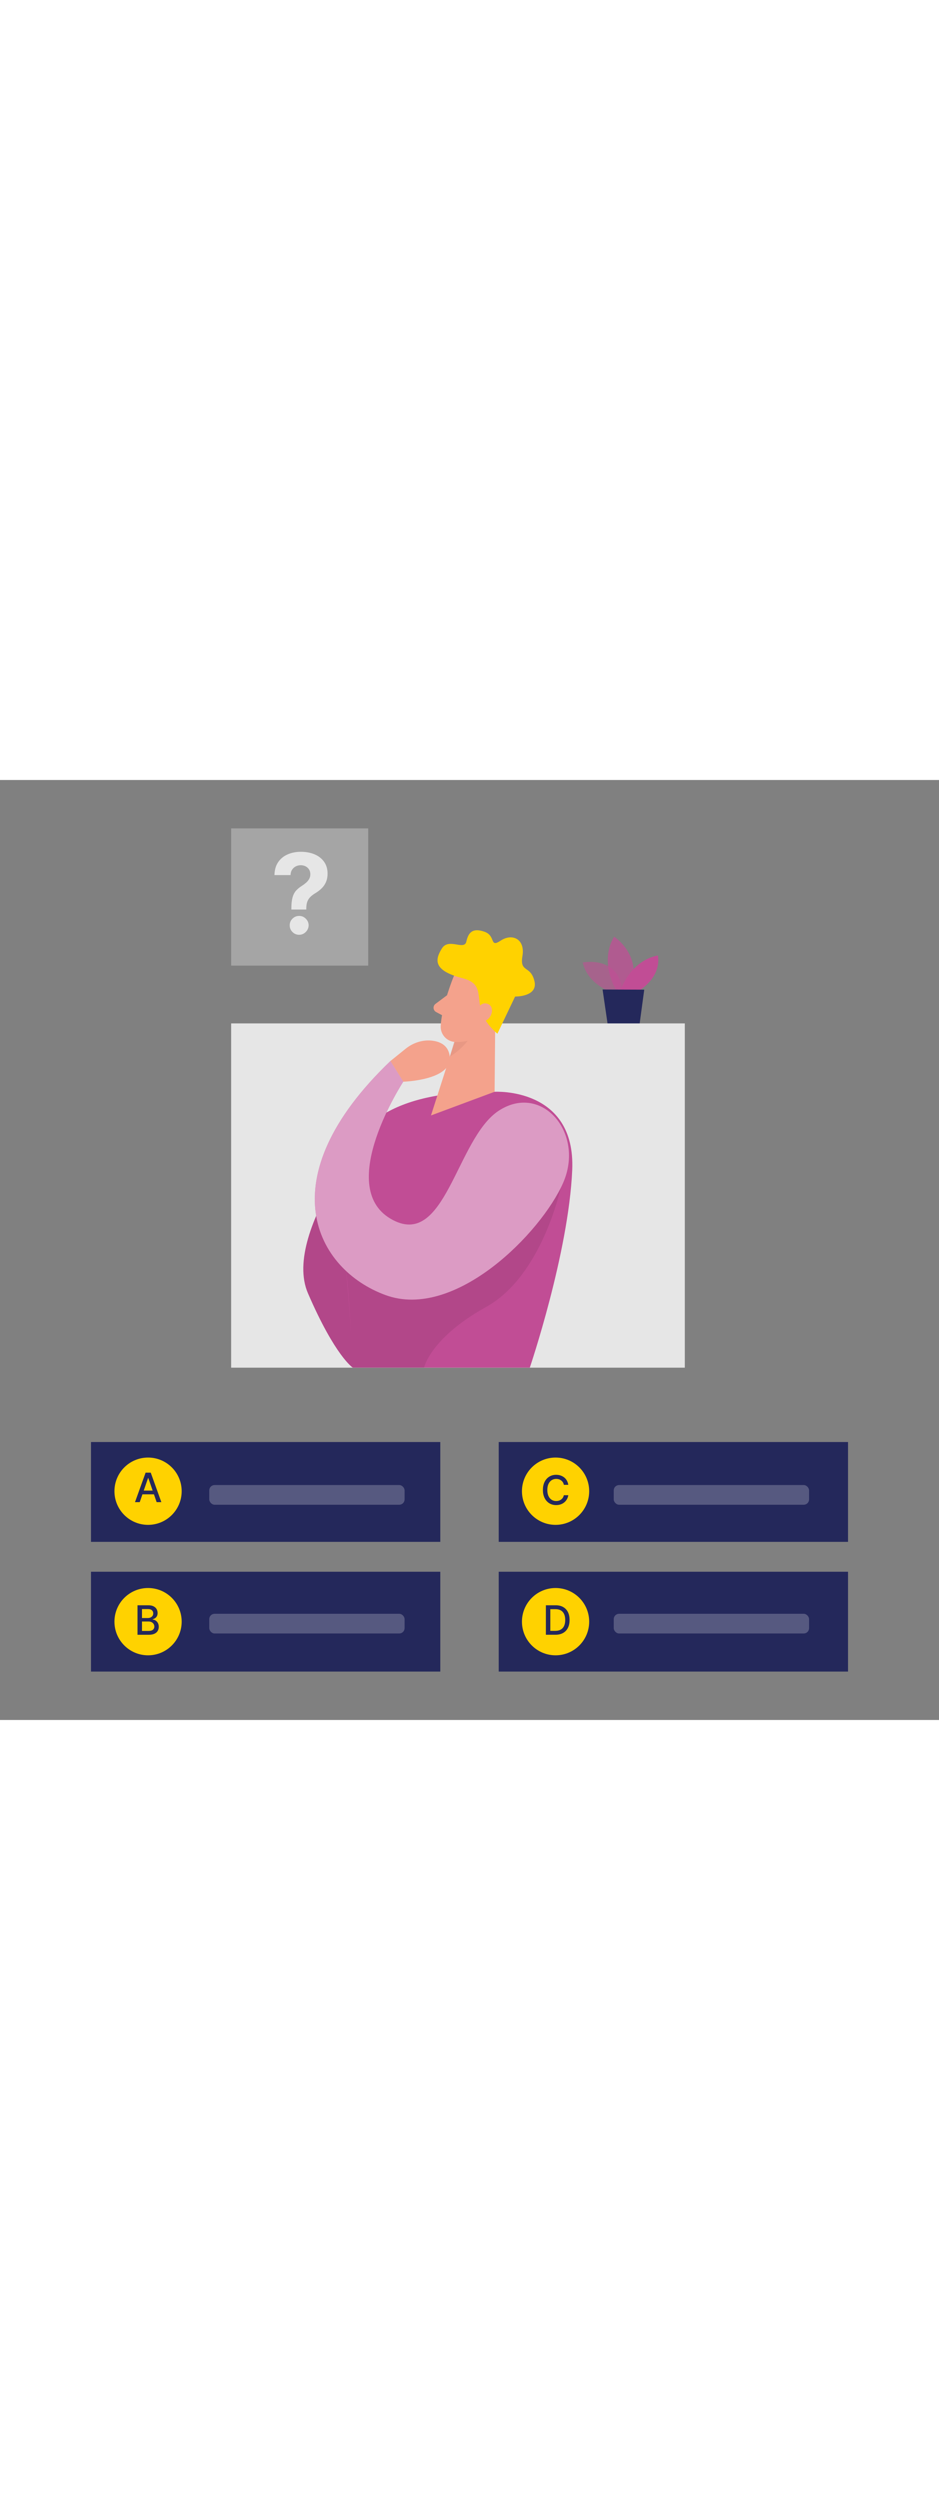 <svg xmlns="http://www.w3.org/2000/svg" id="_0316_decision" viewBox="0 0 500 500" data-imageid="decision-16" class="illustrations_image" style="width: 188px;"><rect x="0" y="0" width="500" height="500" fill="#808080" stroke="none"/><defs><style>.cls-1_decision-16{fill:#fff;}.cls-2_decision-16{fill:#f4a28c;}.cls-3_decision-16{fill:#a5a5a5;}.cls-4_decision-16{opacity:.58;}.cls-4_decision-16,.cls-5_decision-16,.cls-6_decision-16,.cls-7_decision-16,.cls-8_decision-16,.cls-9_decision-16{fill:none;}.cls-10_decision-16{fill:#ce8172;}.cls-5_decision-16{opacity:.23;}.cls-6_decision-16{opacity:.44;}.cls-11_decision-16{fill:#e6e6e6;}.cls-7_decision-16{opacity:.73;}.cls-8_decision-16{opacity:.08;}.cls-9_decision-16{opacity:.31;}.cls-12_decision-16{fill:#24285b;}.cls-13_decision-16{fill:#000001;}.cls-14_decision-16{fill:#ffd200;}.cls-15_decision-16{fill:#68e1fd;}</style></defs><g id="think_decision-16"><g class="cls-4_decision-16"><path class="cls-15_decision-16 targetColor" d="m326.49,113.1s-13.31-3.63-16.2-16.02c0,0,20.62-4.17,21.21,17.11l-5-1.09Z" style="fill: rgb(193, 77, 149);"></path></g><g class="cls-7_decision-16"><path class="cls-15_decision-16 targetColor" d="m328.12,111.78s-9.3-14.7-1.12-28.44c0,0,15.68,9.96,8.71,28.47l-7.6-.03Z" style="fill: rgb(193, 77, 149);"></path></g><path class="cls-15_decision-16 targetColor" d="m330.51,111.79s4.91-15.52,19.76-18.46c0,0,2.78,10.08-9.62,18.51l-10.15-.04Z" style="fill: rgb(193, 77, 149);"></path><polygon class="cls-12_decision-16" points="320.86 111.44 323.56 129.9 340.55 129.97 343.05 111.53 320.86 111.44"></polygon><rect class="cls-11_decision-16" x="123.08" y="129.48" width="241.57" height="183.12"></rect><path class="cls-15_decision-16 targetColor" d="m203.68,176.84s-54.22,62.61-39.7,96.18,23.88,39.57,23.88,39.57c0,0,32.27-106.38,15.81-135.75Z" style="fill: rgb(193, 77, 149);"></path><g class="cls-8_decision-16"><path class="cls-13_decision-16" d="m203.68,176.84s-54.22,62.61-39.7,96.18,23.88,39.57,23.88,39.57c0,0,32.27-106.38,15.81-135.75Z"></path></g><path class="cls-15_decision-16 targetColor" d="m263.36,165.84s43.28-2.55,41.34,41.66c-1.94,44.22-22.59,105.09-22.59,105.09h-94.24s-.97-23.76-3.23-47.64c-2.26-23.88-29.43-100.76,78.72-99.11Z" style="fill: rgb(193, 77, 149);"></path><polygon class="cls-2_decision-16" points="263.85 113.04 263.36 165.84 229.49 178.44 246.32 126.01 263.85 113.04"></polygon><g class="cls-9_decision-16"><path class="cls-10_decision-16" d="m243.33,134.1s5.49-.18,10.23-3.98c0,0-2.01,9.45-14.06,17.09l3.83-13.12Z"></path></g><path class="cls-2_decision-16" d="m241.42,104.92s-6.14,14.9-6.75,25.9c-.25,4.46,3.22,8.34,7.68,8.52,5.54.23,13.1-1.06,17.36-8.65l8.81-11.99s5.26-7.7-1.46-16.66c-6.71-8.95-22.36-6.39-25.64,2.87Z"></path><path class="cls-2_decision-16" d="m238.04,114.5l-6.14,4.58c-1.52,1.13-1.34,3.46.33,4.35l5.53,2.95.28-11.88Z"></path><path class="cls-14_decision-16" d="m264.84,134.97l9.44-19.77s12.4.23,10.29-8.3-7.91-4.23-6.38-13.27c1.53-9.03-5.42-12.26-11.57-8.19-6.15,4.07-2.39-2.54-8.67-4.73s-8.55.37-9.63,5.25c-1.09,4.89-9.41-2.13-13,3.62-3.59,5.75-5.08,11.72,10.82,15.8,15.9,4.08,1.84,15.12,18.71,29.59Z"></path><g class="cls-8_decision-16"><path class="cls-13_decision-16" d="m298.5,217.15s-9.9,46.67-39.61,63.13c-29.71,16.46-33.1,32.31-33.1,32.31h-37.92s-2.05-44.67-3.73-51.56,19.62-11.49,19.62-11.49l37.51-2.18,57.23-30.21Z"></path></g><path class="cls-2_decision-16" d="m253.63,123.2s1.97-5.88,6.28-4.03c4.3,1.85,1.51,10.37-4.79,9.27l-1.49-5.24Z"></path><path class="cls-2_decision-16" d="m215.99,142.96c4.12-3.32,9.43-5.01,14.66-4.23,4.21.62,8.26,2.75,8.86,8.49,1.29,12.52-24.77,13.27-24.77,13.27l-6.86-10.99,8.11-6.54Z"></path><path class="cls-15_decision-16 targetColor" d="m207.88,149.5l6.86,10.99s-36.23,55.4-6.86,72.83c29.37,17.43,34.86-42.6,57.77-57.45,22.91-14.85,45.83,11.94,34.21,38.41-11.62,26.47-57.45,73.26-94.56,59.71-37.12-13.56-62.94-61.78,2.58-124.49Z" style="fill: rgb(193, 77, 149);"></path><g class="cls-6_decision-16"><path class="cls-1_decision-16" d="m207.88,149.5l6.86,10.99s-36.23,55.4-6.86,72.83c29.37,17.43,34.86-42.6,57.77-57.45,22.91-14.85,45.83,11.94,34.21,38.41-11.62,26.47-57.45,73.26-94.56,59.71-37.12-13.56-62.94-61.78,2.58-124.49Z"></path></g></g><g id="problem_decision-16"><rect class="cls-3_decision-16" x="123.08" y="25.75" width="72.99" height="72.99"></rect><path class="cls-11_decision-16" d="m155.15,68.9v-.71c.01-2.45.23-4.4.66-5.86.43-1.46,1.05-2.63,1.88-3.53.83-.9,1.82-1.71,2.98-2.44.87-.56,1.65-1.14,2.33-1.74.69-.6,1.23-1.27,1.64-2.01.41-.73.61-1.56.61-2.47,0-.97-.23-1.81-.69-2.54-.46-.73-1.08-1.29-1.86-1.68-.78-.39-1.63-.59-2.57-.59s-1.77.2-2.58.6c-.81.4-1.48.99-2,1.76-.52.78-.8,1.74-.84,2.89h-8.57c.07-2.8.74-5.11,2.02-6.94,1.27-1.83,2.96-3.19,5.06-4.09,2.1-.9,4.42-1.36,6.95-1.36,2.78,0,5.25.46,7.39,1.38s3.82,2.24,5.04,3.98c1.22,1.74,1.83,3.83,1.83,6.28,0,1.64-.27,3.09-.81,4.36-.54,1.27-1.29,2.39-2.26,3.36-.97.97-2.11,1.85-3.42,2.64-1.11.66-2.01,1.35-2.72,2.06-.71.71-1.23,1.54-1.58,2.48s-.52,2.09-.54,3.46v.71h-7.96Zm4.16,13.44c-1.4,0-2.59-.49-3.58-1.48s-1.47-2.17-1.46-3.56c-.01-1.37.47-2.55,1.46-3.53s2.18-1.47,3.58-1.47,2.5.49,3.51,1.47,1.52,2.16,1.53,3.53c-.01.93-.26,1.77-.73,2.53-.47.76-1.08,1.37-1.84,1.83-.76.45-1.58.68-2.48.68Z"></path></g><g id="a_decision-16"><rect class="cls-12_decision-16" x="48.45" y="352.15" width="186" height="53.1"></rect><circle class="cls-14_decision-16" cx="78.84" cy="378.31" r="17.9"></circle><path class="cls-12_decision-16" d="m74.39,384.13h-2.51l5.65-15.69h2.74l5.65,15.69h-2.51l-4.44-12.84h-.12l-4.44,12.84Zm.42-6.15h8.15v1.99h-8.15v-1.99Z"></path><g class="cls-5_decision-16"><rect class="cls-1_decision-16" x="111.42" y="375.03" width="104.02" height="10.48" rx="2.85" ry="2.85"></rect></g></g><g id="c_decision-16"><rect class="cls-12_decision-16" x="265.56" y="352.15" width="186" height="53.1"></rect><circle class="cls-14_decision-16" cx="295.83" cy="378.31" r="17.9"></circle><path class="cls-12_decision-16" d="m302.63,374.92h-2.39c-.09-.51-.26-.96-.51-1.35-.25-.39-.56-.72-.92-.99-.36-.27-.77-.48-1.21-.61-.45-.14-.92-.21-1.42-.21-.9,0-1.71.23-2.43.68-.71.45-1.27,1.12-1.69,2-.41.88-.62,1.95-.62,3.22s.21,2.35.62,3.23c.41.88.97,1.54,1.69,1.99.72.45,1.52.67,2.41.67.5,0,.97-.07,1.41-.2.45-.14.85-.34,1.21-.6.36-.27.67-.59.92-.98.25-.39.43-.83.53-1.33h2.39c-.13.78-.37,1.49-.74,2.13s-.83,1.2-1.4,1.67c-.57.47-1.22.83-1.95,1.08s-1.53.38-2.39.38c-1.36,0-2.57-.32-3.63-.97-1.06-.65-1.9-1.57-2.51-2.78-.61-1.21-.92-2.64-.92-4.31s.31-3.11.92-4.32c.61-1.2,1.45-2.13,2.51-2.77,1.06-.65,2.27-.97,3.62-.97.83,0,1.61.12,2.33.36s1.37.59,1.95,1.04c.58.46,1.06,1.01,1.43,1.67.38.66.63,1.41.77,2.25Z"></path><g class="cls-5_decision-16"><rect class="cls-1_decision-16" x="326.8" y="375.03" width="104.02" height="10.48" rx="2.85" ry="2.85"></rect></g></g><g id="b_decision-16"><rect class="cls-12_decision-16" x="48.45" y="421.15" width="186" height="53.1"></rect><circle class="cls-14_decision-16" cx="78.84" cy="447.7" r="17.9"></circle><path class="cls-12_decision-16" d="m73.22,454.67v-15.69h5.75c1.11,0,2.04.18,2.77.55s1.28.86,1.64,1.48c.36.62.54,1.32.54,2.1,0,.65-.12,1.2-.36,1.65s-.56.8-.96,1.07c-.4.27-.84.46-1.32.59v.15c.52.03,1.03.19,1.53.5.5.31.91.75,1.24,1.31.33.57.49,1.26.49,2.07s-.19,1.52-.56,2.16-.95,1.14-1.74,1.51c-.78.37-1.78.56-3,.56h-6.01Zm2.37-8.9h3.17c.53,0,1.01-.1,1.44-.31.43-.2.77-.49,1.02-.86.25-.37.38-.81.38-1.31,0-.65-.23-1.19-.68-1.63-.45-.44-1.15-.66-2.09-.66h-3.23v4.77Zm0,6.87h3.42c1.13,0,1.95-.22,2.44-.66s.74-.99.74-1.65c0-.5-.12-.95-.37-1.36-.25-.41-.61-.74-1.07-.99s-1.01-.37-1.64-.37h-3.5v5.03Z"></path><g class="cls-5_decision-16"><rect class="cls-1_decision-16" x="111.42" y="443.51" width="104.02" height="10.48" rx="2.85" ry="2.85"></rect></g></g><g id="d_decision-16"><rect class="cls-12_decision-16" x="265.56" y="421.15" width="186" height="53.1"></rect><circle class="cls-14_decision-16" cx="295.83" cy="447.7" r="17.9"></circle><path class="cls-12_decision-16" d="m295.75,454.67h-5.08v-15.69h5.24c1.54,0,2.86.31,3.96.94,1.1.63,1.95,1.52,2.54,2.69s.88,2.57.88,4.19-.3,3.04-.89,4.21c-.59,1.18-1.45,2.08-2.58,2.71-1.12.63-2.48.95-4.08.95Zm-2.71-2.07h2.58c1.2,0,2.19-.23,2.98-.68.79-.45,1.38-1.11,1.78-1.97.39-.86.59-1.91.59-3.15s-.2-2.28-.59-3.13-.97-1.51-1.74-1.95c-.77-.44-1.73-.67-2.87-.67h-2.73v11.55Z"></path><g class="cls-5_decision-16"><rect class="cls-1_decision-16" x="326.8" y="443.51" width="104.02" height="10.48" rx="2.85" ry="2.85"></rect></g></g></svg>